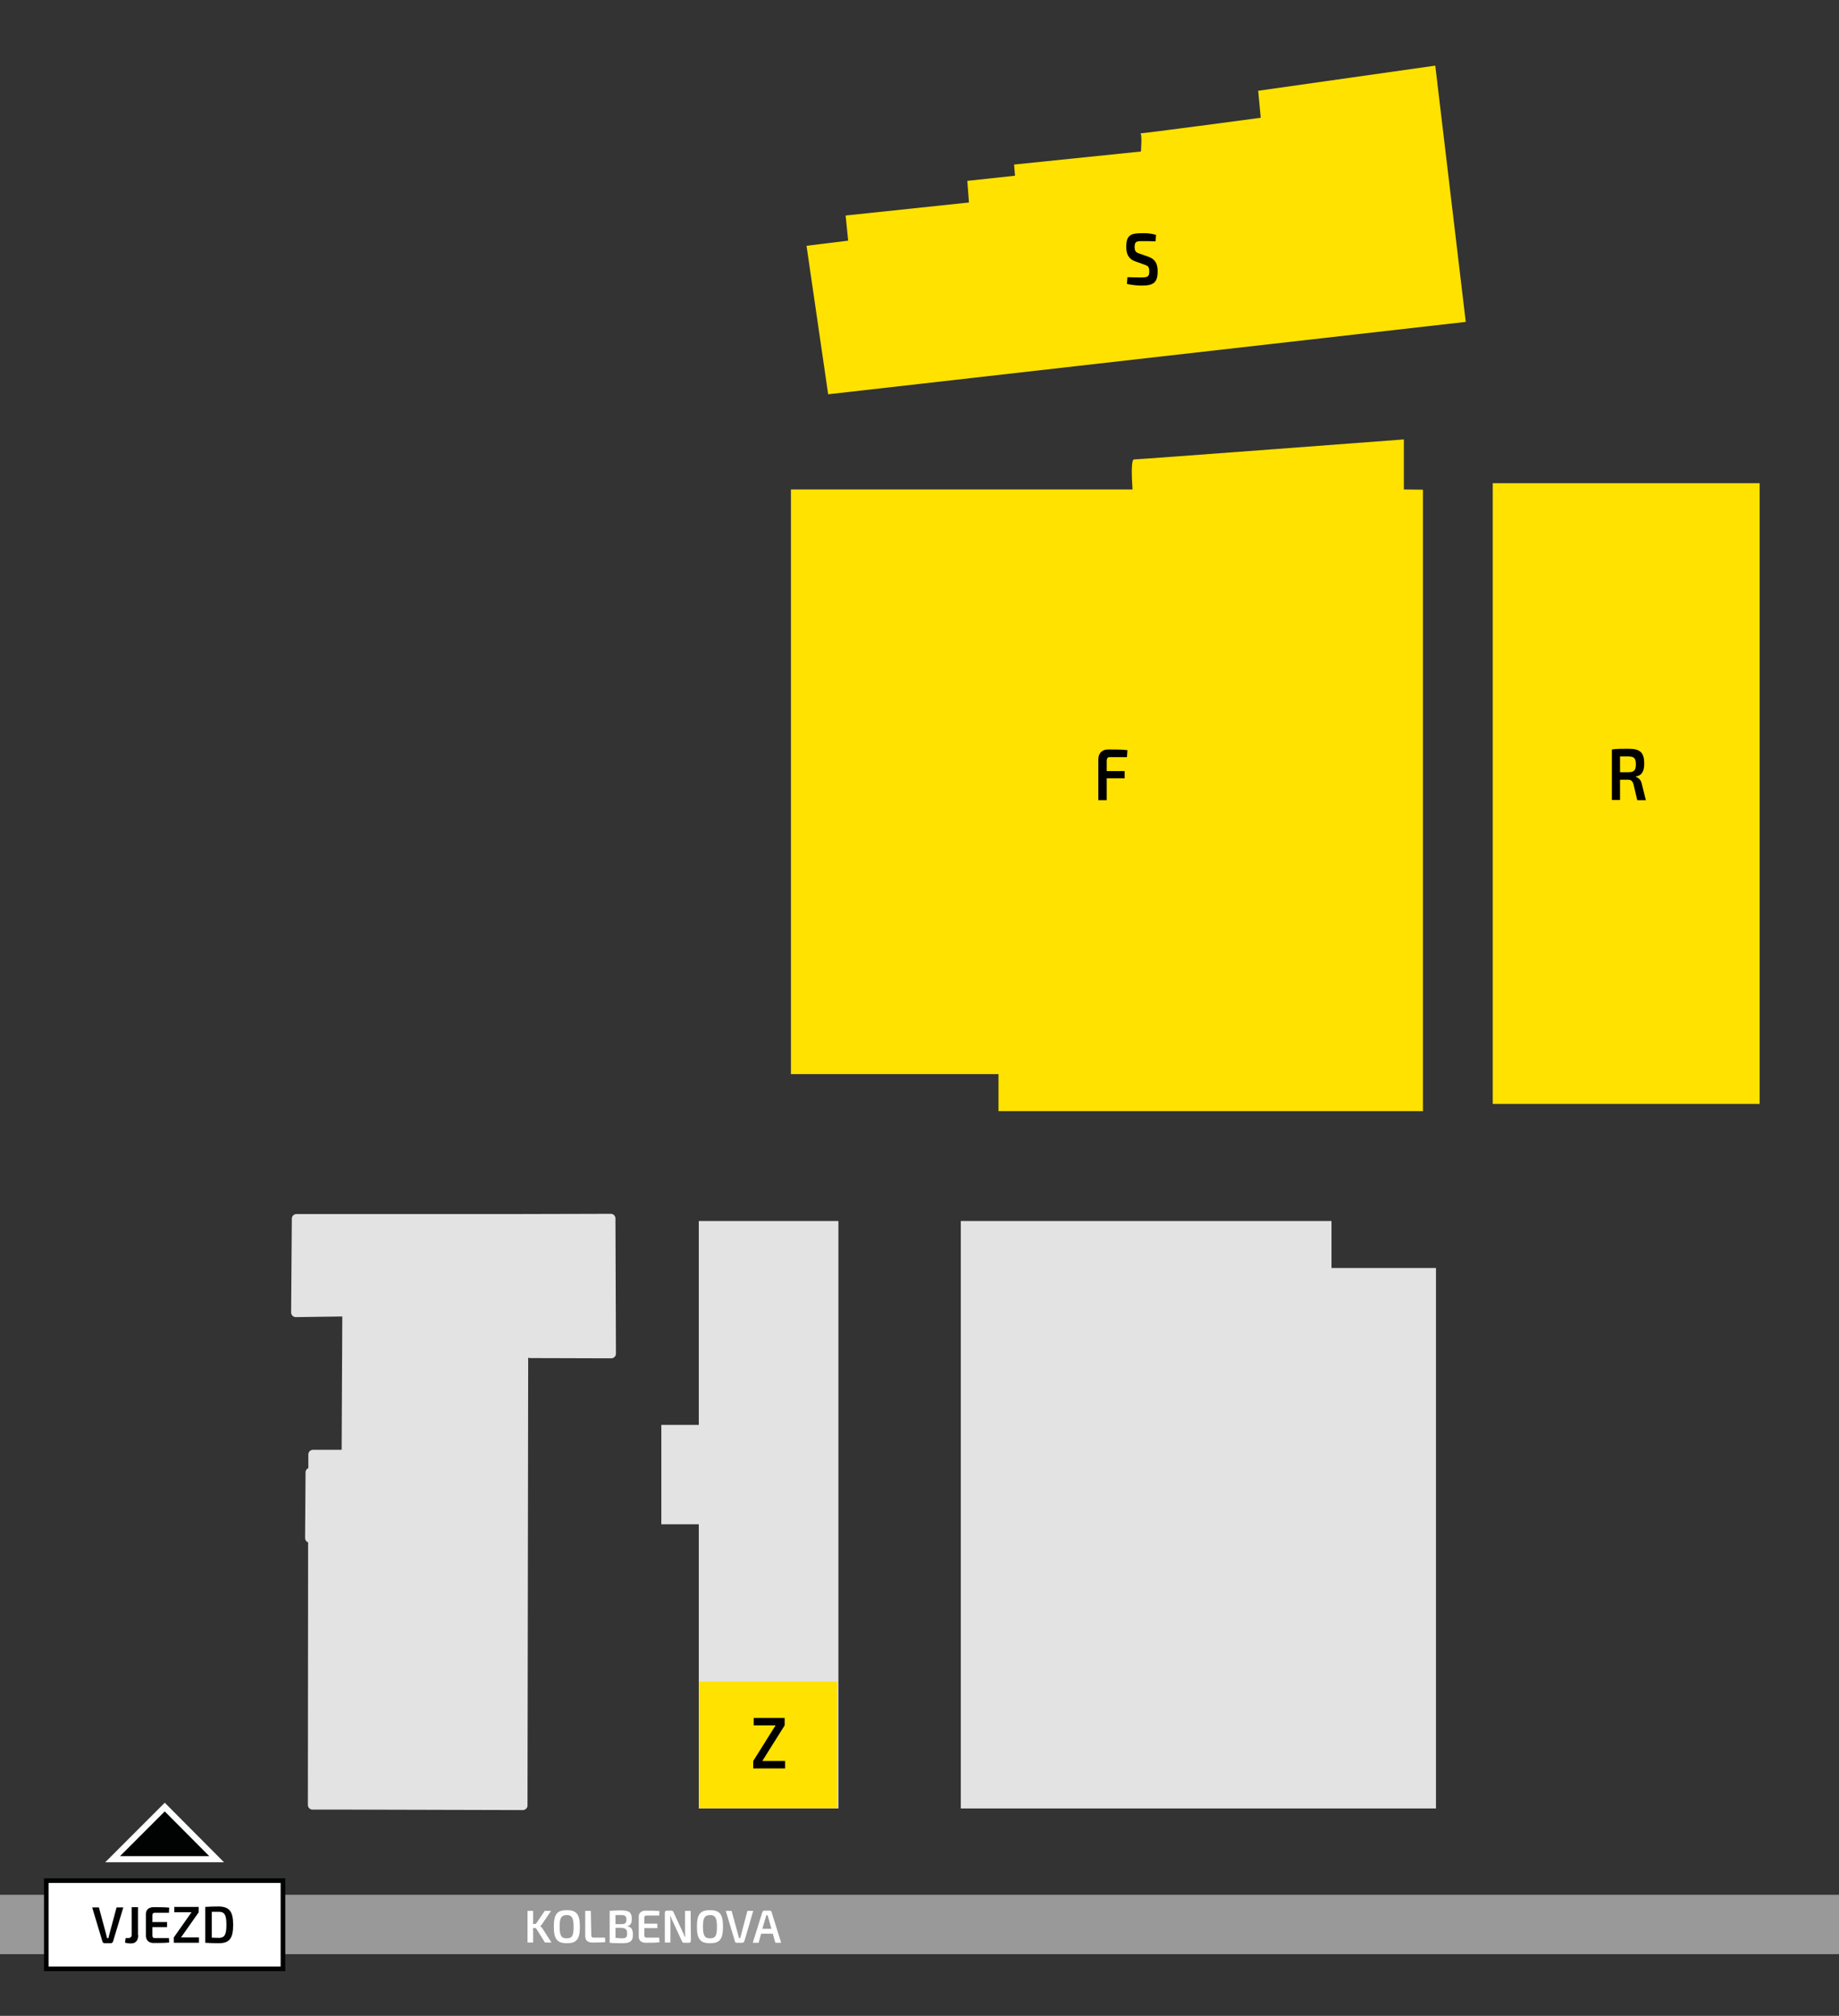 <?xml version="1.0" encoding="utf-8"?>
<!-- Generator: Adobe Illustrator 27.3.1, SVG Export Plug-In . SVG Version: 6.00 Build 0)  -->
<svg version="1.1" id="Vrstva_1" xmlns="http://www.w3.org/2000/svg" xmlns:xlink="http://www.w3.org/1999/xlink" x="0px" y="0px"
	 viewBox="0 0 790.3 866.1" style="enable-background:new 0 0 790.3 866.1;" xml:space="preserve">
<rect x="0" y="0" width="790.3" height="866.1" fill="#333333" stroke="none"/>
<style type="text/css">
	.st0{fill:#FFE200;}
	.st1{fill:#E3E3E3;}
	.st2{fill:none;stroke:#E3E3E3;stroke-width:3.982;stroke-linecap:round;stroke-linejoin:round;stroke-miterlimit:10;}
	.st3{fill:#999999;}
	.st4{enable-background:new    ;}
	.st5{fill:#FFFFFF;}
	.st6{fill:#010202;}
	.st7{fill:none;stroke:#010202;stroke-width:2;}
	.st8{fill:none;stroke:#FFFFFF;stroke-width:2.633;}
</style>
<rect x="641.5" y="207.6" class="st0" width="114.7" height="266.7"/>
<path class="st0" d="M603.3,210.3v-21.5c0,0-114,8.6-116,8.6c-1.2,0-1,7.1-0.6,12.9H339.9v251.2h89.2v15.9h182.4v-267L603.3,210.3
	L603.3,210.3z"/>
<path class="st0" d="M355.9,169.4l-9.3-63.8l17.9-2.2l-1.1-10.8l53-5.6l-0.7-9.3l20.5-2.2l-0.4-4.8l54.5-5.6c0,0,0.7-8.2-0.4-7.8
	s51.9-6.7,51.9-6.7L540.7,39l76.1-10.8l13.1,110.1L355.9,169.4z"/>
<polygon class="st1" points="572.2,544.8 572.2,524.6 412.9,524.6 412.9,777 617.1,777 617.1,544.8 "/>
<polyline class="st1" points="225,581.5 224.7,775.7 148.5,775.5 134.3,775.5 134.4,660.8 133.1,660.8 133.3,632.6 134.5,632.6 
	134.5,624.9 148.8,624.9 149.1,563.6 127.1,563.9 127.4,523.6 224.5,523.6 262.5,523.5 262.7,581.6 227.8,581.5 "/>
<g>
	<g>
		<g>
			<polyline class="st2" points="225,581.5 224.7,775.7 148.5,775.5 134.3,775.5 134.4,660.8 133.1,660.8 133.3,632.6 134.5,632.6 
				134.5,624.9 148.8,624.9 149.1,563.6 127.1,563.9 127.4,523.6 224.5,523.6 262.5,523.5 262.7,581.6 227.8,581.5 			"/>
		</g>
	</g>
</g>
<g>
	<g>
		<g>
			<polygon class="st3" points="-8.3,814.1 -8.3,839.6 802.6,839.6 802.6,814.1 			"/>
		</g>
	</g>
</g>
<g class="st4">
	<path class="st5" d="M229,828.5c0.1,0.5,0.1,0.9,0.1,1.3v4.8h-2.4V821h2.4v4c0,0.6,0,1-0.1,1.6h1.3l3.8-5.6h2.7l-3.7,5.5
		c-0.3,0.4-0.5,0.7-0.9,1v0.1c0.5,0.4,0.8,0.8,1,1.1l3.8,5.9h-2.8l-3.9-6.2H229V828.5z"/>
</g>
<g class="st4">
	<path class="st5" d="M249.2,827.8c0,5.5-1.5,7.1-5.6,7.1s-5.6-1.7-5.6-7.1c0-5.5,1.5-7.1,5.6-7.1S249.2,822.4,249.2,827.8z
		 M240.5,827.8c0,3.9,0.8,5,3,5c2.4,0,3-1.1,3-5s-0.8-5-3-5C241.2,822.9,240.5,824,240.5,827.8z"/>
	<path class="st5" d="M254.1,831.4c0,0.8,0.3,1.1,1.1,1.1h4.8l0.1,1.9c-1.7,0.2-3.6,0.2-5.5,0.2c-2.3,0-3.1-1.2-3.1-2.8V821h2.4
		L254.1,831.4L254.1,831.4z"/>
	<path class="st5" d="M269.3,827.6c2.1,0.2,2.7,1.5,2.7,3.7c0,2.8-1.3,3.6-4.5,3.6c-2.5,0-3.9,0-5.5-0.2V821
		c1.5-0.1,2.6-0.2,4.8-0.2c3.5,0,4.7,0.8,4.7,3.6C271.6,826.3,270.9,827.4,269.3,827.6L269.3,827.6z M264.5,822.8v3.9h2.4
		c1.7,0,2.3-0.4,2.3-2c0-1.5-0.6-1.9-2.4-1.9H264.5z M267.1,832.8c1.9,0,2.4-0.4,2.4-2.1c0-1.8-0.7-2.3-2.5-2.4h-2.5v4.3
		L267.1,832.8z"/>
	<path class="st5" d="M283.4,834.5c-1.8,0.2-4,0.2-6,0.2c-1.8,0-2.9-1-2.9-2.6v-8.6c0-1.6,1.1-2.6,2.9-2.6c2,0,4.2,0,6,0.2l-0.1,1.9
		h-5.4c-0.8,0-1,0.3-1,1.1v2.4h5.6v1.9h-5.6v3c0,0.8,0.3,1.1,1,1.1h5.4L283.4,834.5z"/>
	<path class="st5" d="M296.9,833.8c0,0.6-0.3,0.9-0.9,0.9h-2c-0.6,0-0.8-0.3-1-0.8l-3.9-8.4c-0.3-0.6-0.7-1.4-0.8-2.1H288
		c0.1,0.7,0.1,1.4,0.1,2.1v9.1h-2.4v-12.8c0-0.6,0.4-0.9,0.9-0.9h1.9c0.6,0,0.8,0.3,1,0.8l3.8,8.2c0.3,0.6,0.7,1.4,0.9,2.2h0.3
		c-0.1-0.8-0.1-1.5-0.1-2.3V821h2.4L296.9,833.8L296.9,833.8z"/>
	<path class="st5" d="M310.7,827.8c0,5.5-1.5,7.1-5.6,7.1s-5.6-1.7-5.6-7.1c0-5.5,1.5-7.1,5.6-7.1
		C309.3,820.7,310.7,822.4,310.7,827.8z M302.1,827.8c0,3.9,0.8,5,3,5c2.4,0,3-1.1,3-5s-0.8-5-3-5
		C302.8,822.9,302.1,824,302.1,827.8z"/>
</g>
<g class="st4">
	<path class="st5" d="M319.9,834c-0.1,0.4-0.5,0.7-0.9,0.7h-2.4c-0.5,0-0.8-0.3-0.8-0.7l-3.9-13h2.5l2.8,10.2l0.4,1.5h0.5
		c0.1-0.5,0.3-1,0.4-1.5l2.7-10.2h2.5L319.9,834z"/>
	<path class="st5" d="M327.1,830.8l-1.1,3.9h-2.5l4.1-13.1c0.1-0.4,0.5-0.7,0.8-0.7h2.4c0.4,0,0.8,0.3,0.8,0.7l4.1,13.1h-2.5
		l-1.1-3.9H327.1z M330.2,824c-0.1-0.4-0.3-0.8-0.3-1.1h-0.6L329,824l-1.4,4.7h3.9L330.2,824z"/>
</g>
<polygon class="st5" points="19.9,808 19.9,845.9 121.6,845.9 121.6,808 "/>
<g class="st4">
	<path class="st6" d="M48.6,834.1c-0.1,0.4-0.5,0.8-1,0.8H45c-0.5,0-0.9-0.3-1-0.8l-4.4-14.6h2.9l3.1,11.5l0.4,1.7h0.6
		c0.1-0.6,0.3-1.1,0.4-1.7l3.1-11.5H53L48.6,834.1z"/>
</g>
<g class="st4">
	<path class="st6" d="M59.4,831.4c0,2.4-1.1,3.6-3.2,3.6c-0.7,0-1.9-0.1-2.5-0.4l0.3-1.9h1c1,0,1.6-0.5,1.6-1.4v-11.9h2.7v12H59.4z"
		/>
	<path class="st6" d="M72.7,834.6c-2,0.2-4.5,0.2-6.7,0.2c-2,0-3.2-1.1-3.3-2.9v-9.6c0-1.8,1.3-2.9,3.3-2.9c2.2,0,4.8,0,6.7,0.2
		l-0.1,2.2h-6c-0.8,0-1.1,0.3-1.1,1.3v2.7h6.3v2.2h-6.3v3.4c0,1,0.3,1.3,1.1,1.3h6L72.7,834.6z"/>
	<path class="st6" d="M85.5,834.7H74.7v-2.3l7.6-10.8h-7.4v-2.3h10.5v2.3l-7.6,10.8h7.7L85.5,834.7L85.5,834.7z"/>
	<path class="st6" d="M100.2,827c0,6-1.7,7.9-6.3,7.9c-2.2,0-4.1-0.1-5.7-0.2v-15.4c1.7-0.1,3.5-0.2,5.7-0.2
		C98.5,819.2,100.2,821.1,100.2,827z M97.3,827c0-4.3-0.8-5.6-3.3-5.6c-1.1,0-2.1,0-3,0v11.1c0.9,0,1.8,0.1,3,0.1
		C96.5,832.6,97.3,831.3,97.3,827z"/>
</g>
<polygon class="st7" points="19.9,808 19.9,845.9 121.6,845.9 121.6,808 "/>
<polygon class="st6" points="93.1,798.8 70.8,776.4 48.4,798.8 "/>
<polygon class="st8" points="93.1,798.8 70.8,776.4 48.4,798.8 "/>
<polygon class="st1" points="300.3,524.6 300.3,612.2 284.2,612.2 284.2,654.9 300.3,654.9 300.3,777 360.3,777 360.3,524.6 "/>
<rect x="300.4" y="722.5" class="st0" width="59.4" height="54.4"/>
<g class="st4">
	<path d="M496.8,100.9l-0.2,2.8c-1.6-0.1-3.9-0.1-5.8-0.1c-2.4,0-3.2,0.2-3.2,2.5c0,1.9,0.6,2.4,2.2,2.9l3.7,1.3
		c3.1,1.1,4,3.2,4,6.3c0,4.9-1.9,6.1-6.9,6.1c-1.2,0-3.5-0.1-6.3-0.7l0.2-2.9c3.7,0.1,4.8,0.1,6.2,0.1c2.5,0,3.2-0.4,3.2-2.6
		c0-2-0.6-2.4-2.1-2.9l-3.9-1.4c-2.9-1-3.9-3.1-3.9-6.3c0-5,2-5.8,6.7-5.8C492.5,100.1,494.7,100.3,496.8,100.9z"/>
</g>
<g class="st4">
	<path d="M475.6,327.1v4.2h7.7v3.1h-7.7v9.4H472v-17.5c0-2.7,1.6-4.3,4.2-4.3c2.8,0,5.8,0,8.3,0.3l-0.2,3h-7
		C476,325.2,475.6,325.7,475.6,327.1z"/>
</g>
<g class="st4">
	<path d="M707.3,343.8h-3.7L702,337c-0.4-1.4-1.1-2-2.3-2h-3.5v8.7h-3.5V322c2.2-0.3,3.7-0.3,7.1-0.3c4.8,0,6.8,1.4,6.8,6.4
		c0,3.2-1,5.1-3.6,5.5v0.2c1,0.3,2.2,1.1,2.6,3.2L707.3,343.8z M703,328.4c0-2.7-0.8-3.4-3.3-3.4h-3.5v6.8h3.5
		C702.2,331.8,703,331,703,328.4z"/>
</g>
<g class="st4">
	<path d="M337.4,756.6v3.2h-13.7v-3.2l9.6-15.3h-9.4v-3.2h13.3v3.2l-9.6,15.3H337.4z"/>
</g>
</svg>
